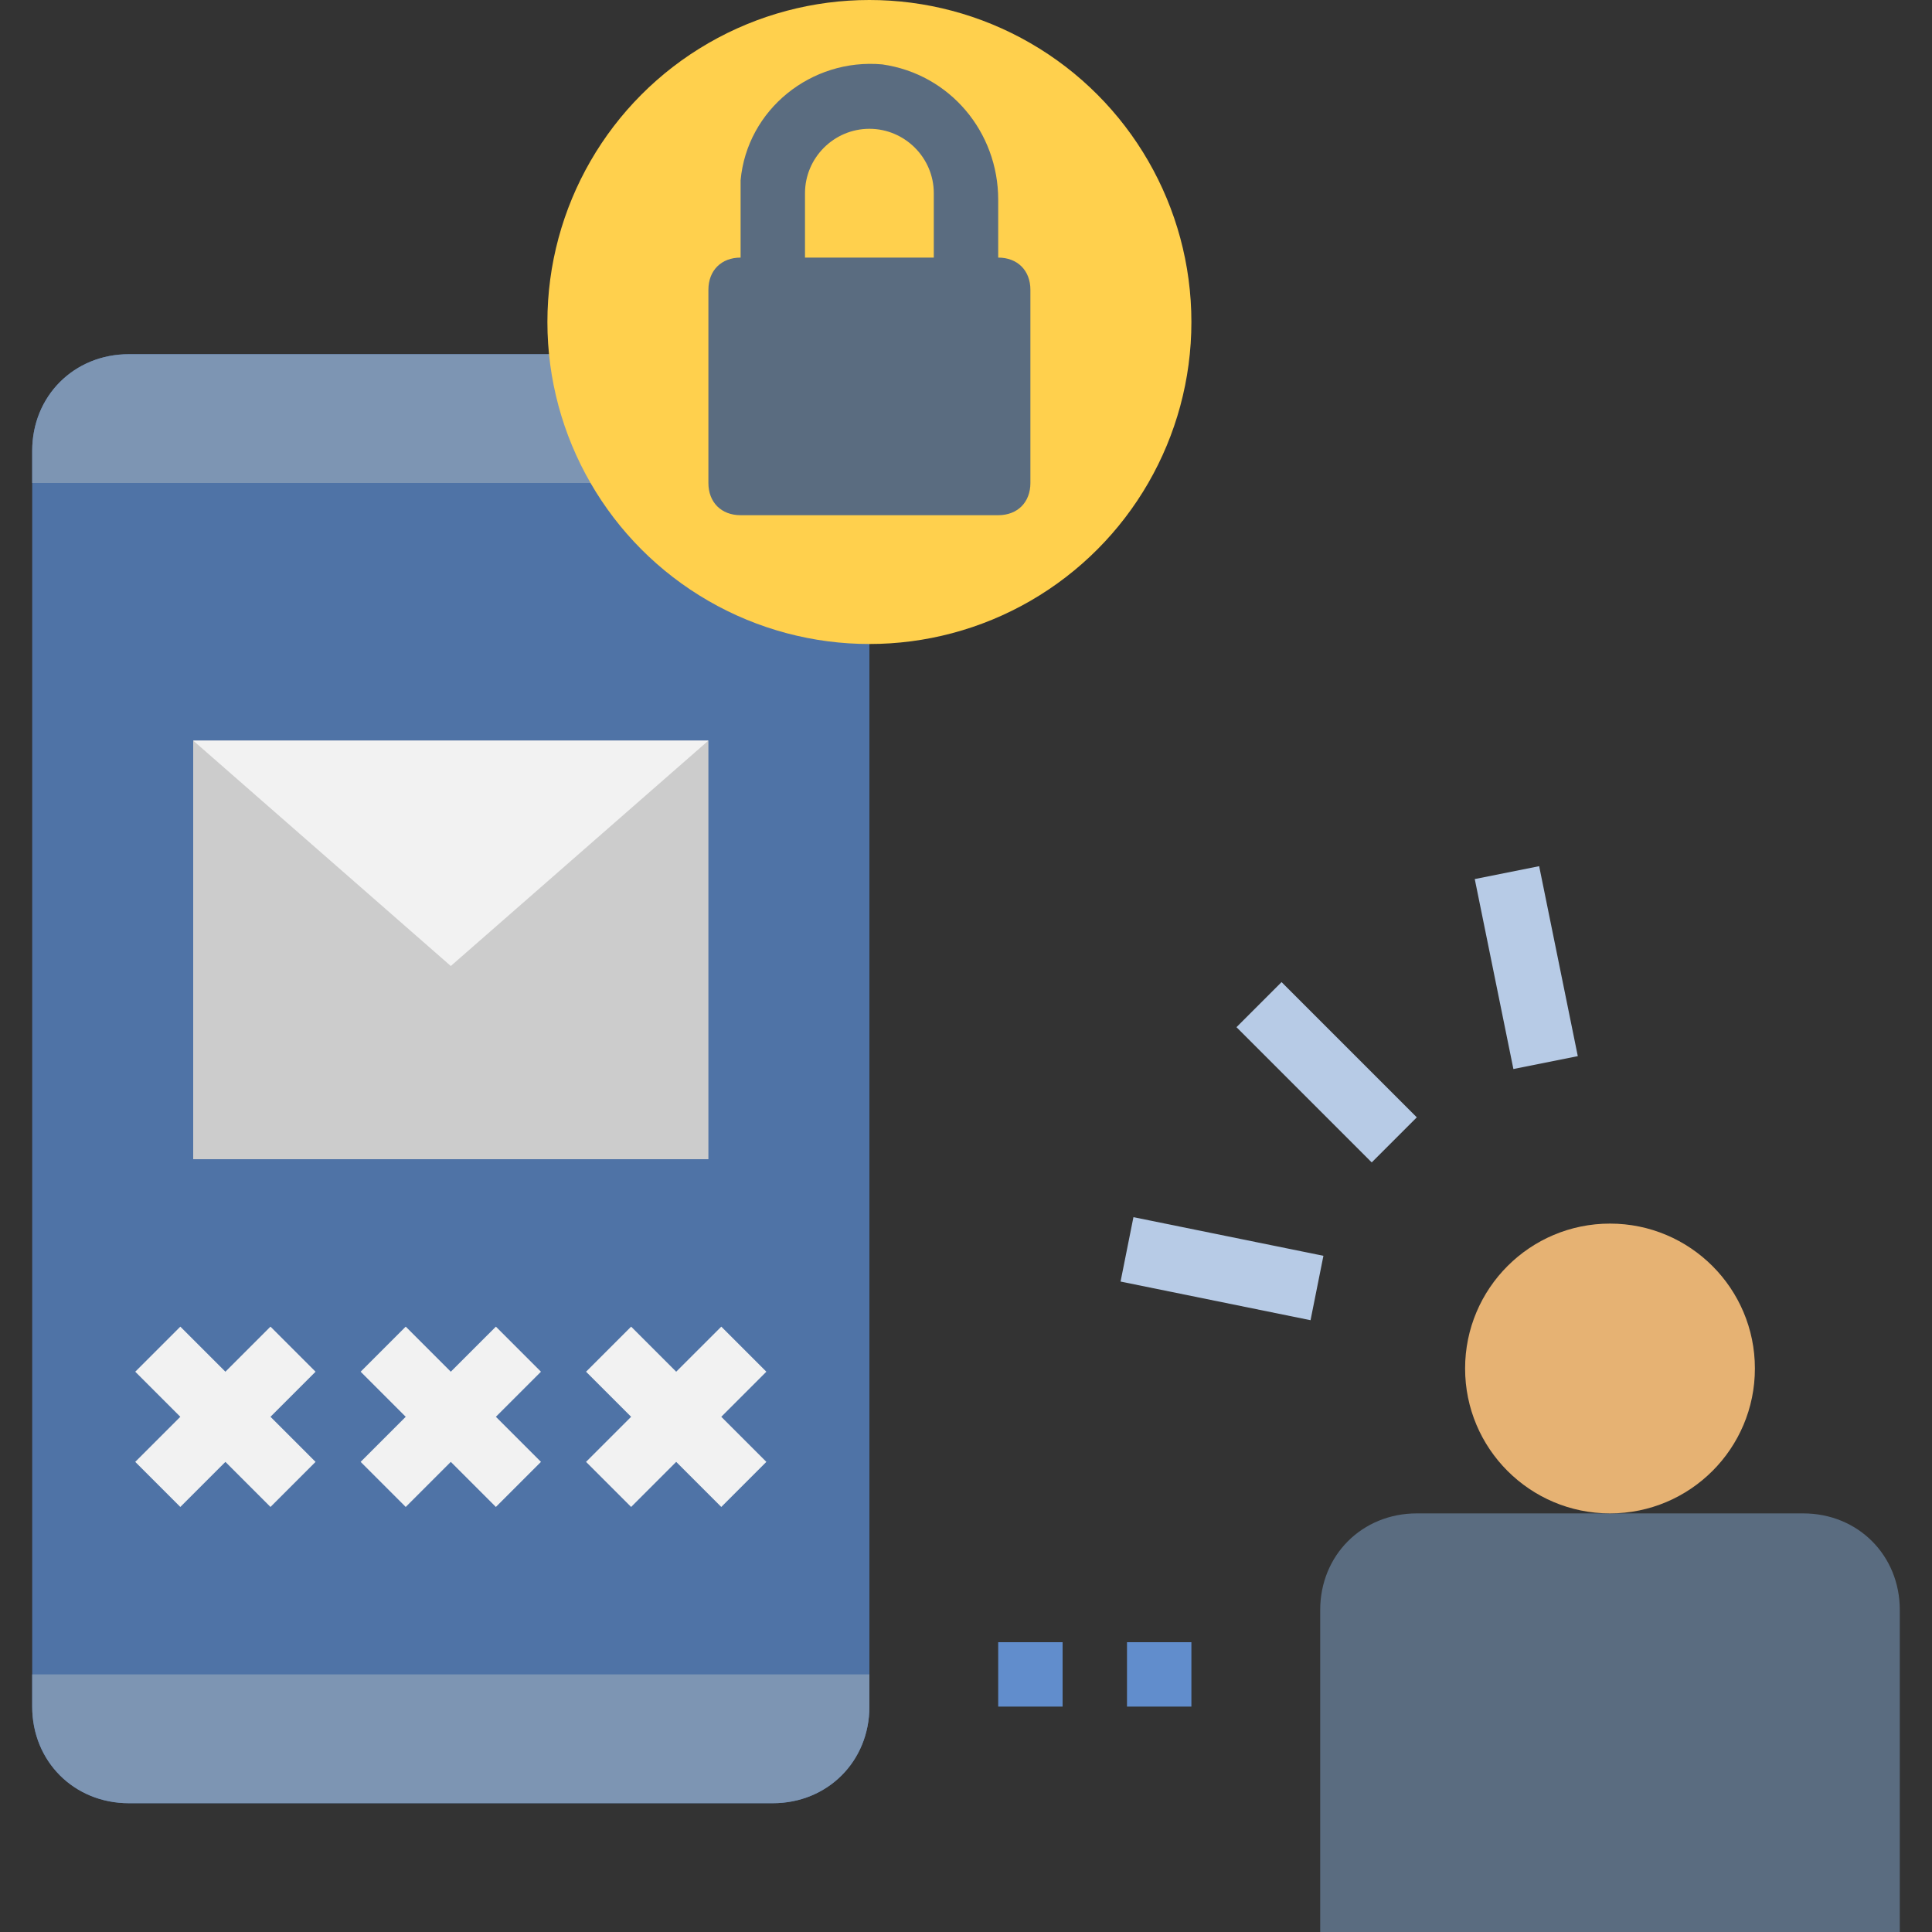 <?xml version="1.0" encoding="utf-8"?>
<!-- Generator: Adobe Illustrator 26.5.0, SVG Export Plug-In . SVG Version: 6.00 Build 0)  -->
<svg version="1.1" id="Layer_1" xmlns="http://www.w3.org/2000/svg" xmlns:xlink="http://www.w3.org/1999/xlink" x="0px" y="0px"
	 width="60px" height="60px" viewBox="0 0 60 60" style="enable-background:new 0 0 60 60;" xml:space="preserve">
<rect x="0" y="0" width="60" height="60" fill="#333333" stroke="none"/>
<style type="text/css">
	.st0{fill:#4F73A6;}
	.st1{fill:#CCCCCC;}
	.st2{fill:#F2F2F2;}
	.st3{fill:#7D95B3;}
	.st4{fill:#FFD04D;}
	.st5{fill:#5A6C80;}
	.st6{fill:#E6B273;}
	.st7{fill:#B7CBE6;}
	.st8{fill:#618DCC;}
</style>
<g>
	<path class="st0" d="M4,11h20c1.7,0,3,1.3,3,3v39c0,1.7-1.3,3-3,3H4c-1.7,0-3-1.3-3-3V14C1,12.3,2.3,11,4,11z"/>
	<path class="st1" d="M6,23h16v13H6V23z"/>
	<path class="st2" d="M6,23l8,7l8-7H6z"/>
	<path class="st3" d="M27,14v1H1v-1c0-1.7,1.3-3,3-3h20C25.7,11,27,12.3,27,14z"/>
	<circle class="st4" cx="27" cy="10" r="10"/>
	<path class="st5" d="M56,47H44c-1.7,0-3,1.3-3,3v10h18V50C59,48.3,57.7,47,56,47z"/>
	<circle class="st6" cx="50" cy="42.5" r="4.5"/>
	<path class="st3" d="M27,53v-1H1v1c0,1.7,1.3,3,3,3l0,0h20C25.7,56,27,54.7,27,53L27,53z"/>
	<path class="st7" d="M38.4,31.9l1.4-1.4l4.2,4.2l-1.4,1.4L38.4,31.9z"/>
	<path class="st7" d="M34.8,39.8l0.4-2l5.9,1.2l-0.4,2L34.8,39.8z"/>
	<path class="st7" d="M45.8,27.3l2-0.4l1.2,5.9l-2,0.4L45.8,27.3z"/>
	<g>
		<path class="st2" d="M9.8,42.6l-1.4-1.4L7,42.6l-1.4-1.4l-1.4,1.4L5.6,44l-1.4,1.4l1.4,1.4L7,45.4l1.4,1.4l1.4-1.4L8.4,44
			L9.8,42.6z"/>
		<path class="st2" d="M16.8,42.6l-1.4-1.4L14,42.6l-1.4-1.4l-1.4,1.4l1.4,1.4l-1.4,1.4l1.4,1.4l1.4-1.4l1.4,1.4l1.4-1.4L15.4,44
			L16.8,42.6z"/>
		<path class="st2" d="M23.8,42.6l-1.4-1.4L21,42.6l-1.4-1.4l-1.4,1.4l1.4,1.4l-1.4,1.4l1.4,1.4l1.4-1.4l1.4,1.4l1.4-1.4L22.4,44
			L23.8,42.6z"/>
	</g>
	<path class="st5" d="M31,8V6.2c0-2.1-1.5-3.9-3.6-4.2c-2.2-0.2-4.2,1.4-4.4,3.6c0,0.1,0,0.3,0,0.4v2c-0.6,0-1,0.4-1,1v6
		c0,0.6,0.4,1,1,1h8c0.6,0,1-0.4,1-1V9C32,8.4,31.6,8,31,8z M25,6c0-1.1,0.9-2,2-2s2,0.9,2,2v2h-4V6z"/>
	<path class="st8" d="M31,51h2v2h-2V51z"/>
	<path class="st8" d="M35,51h2v2h-2V51z"/>
</g>
</svg>
